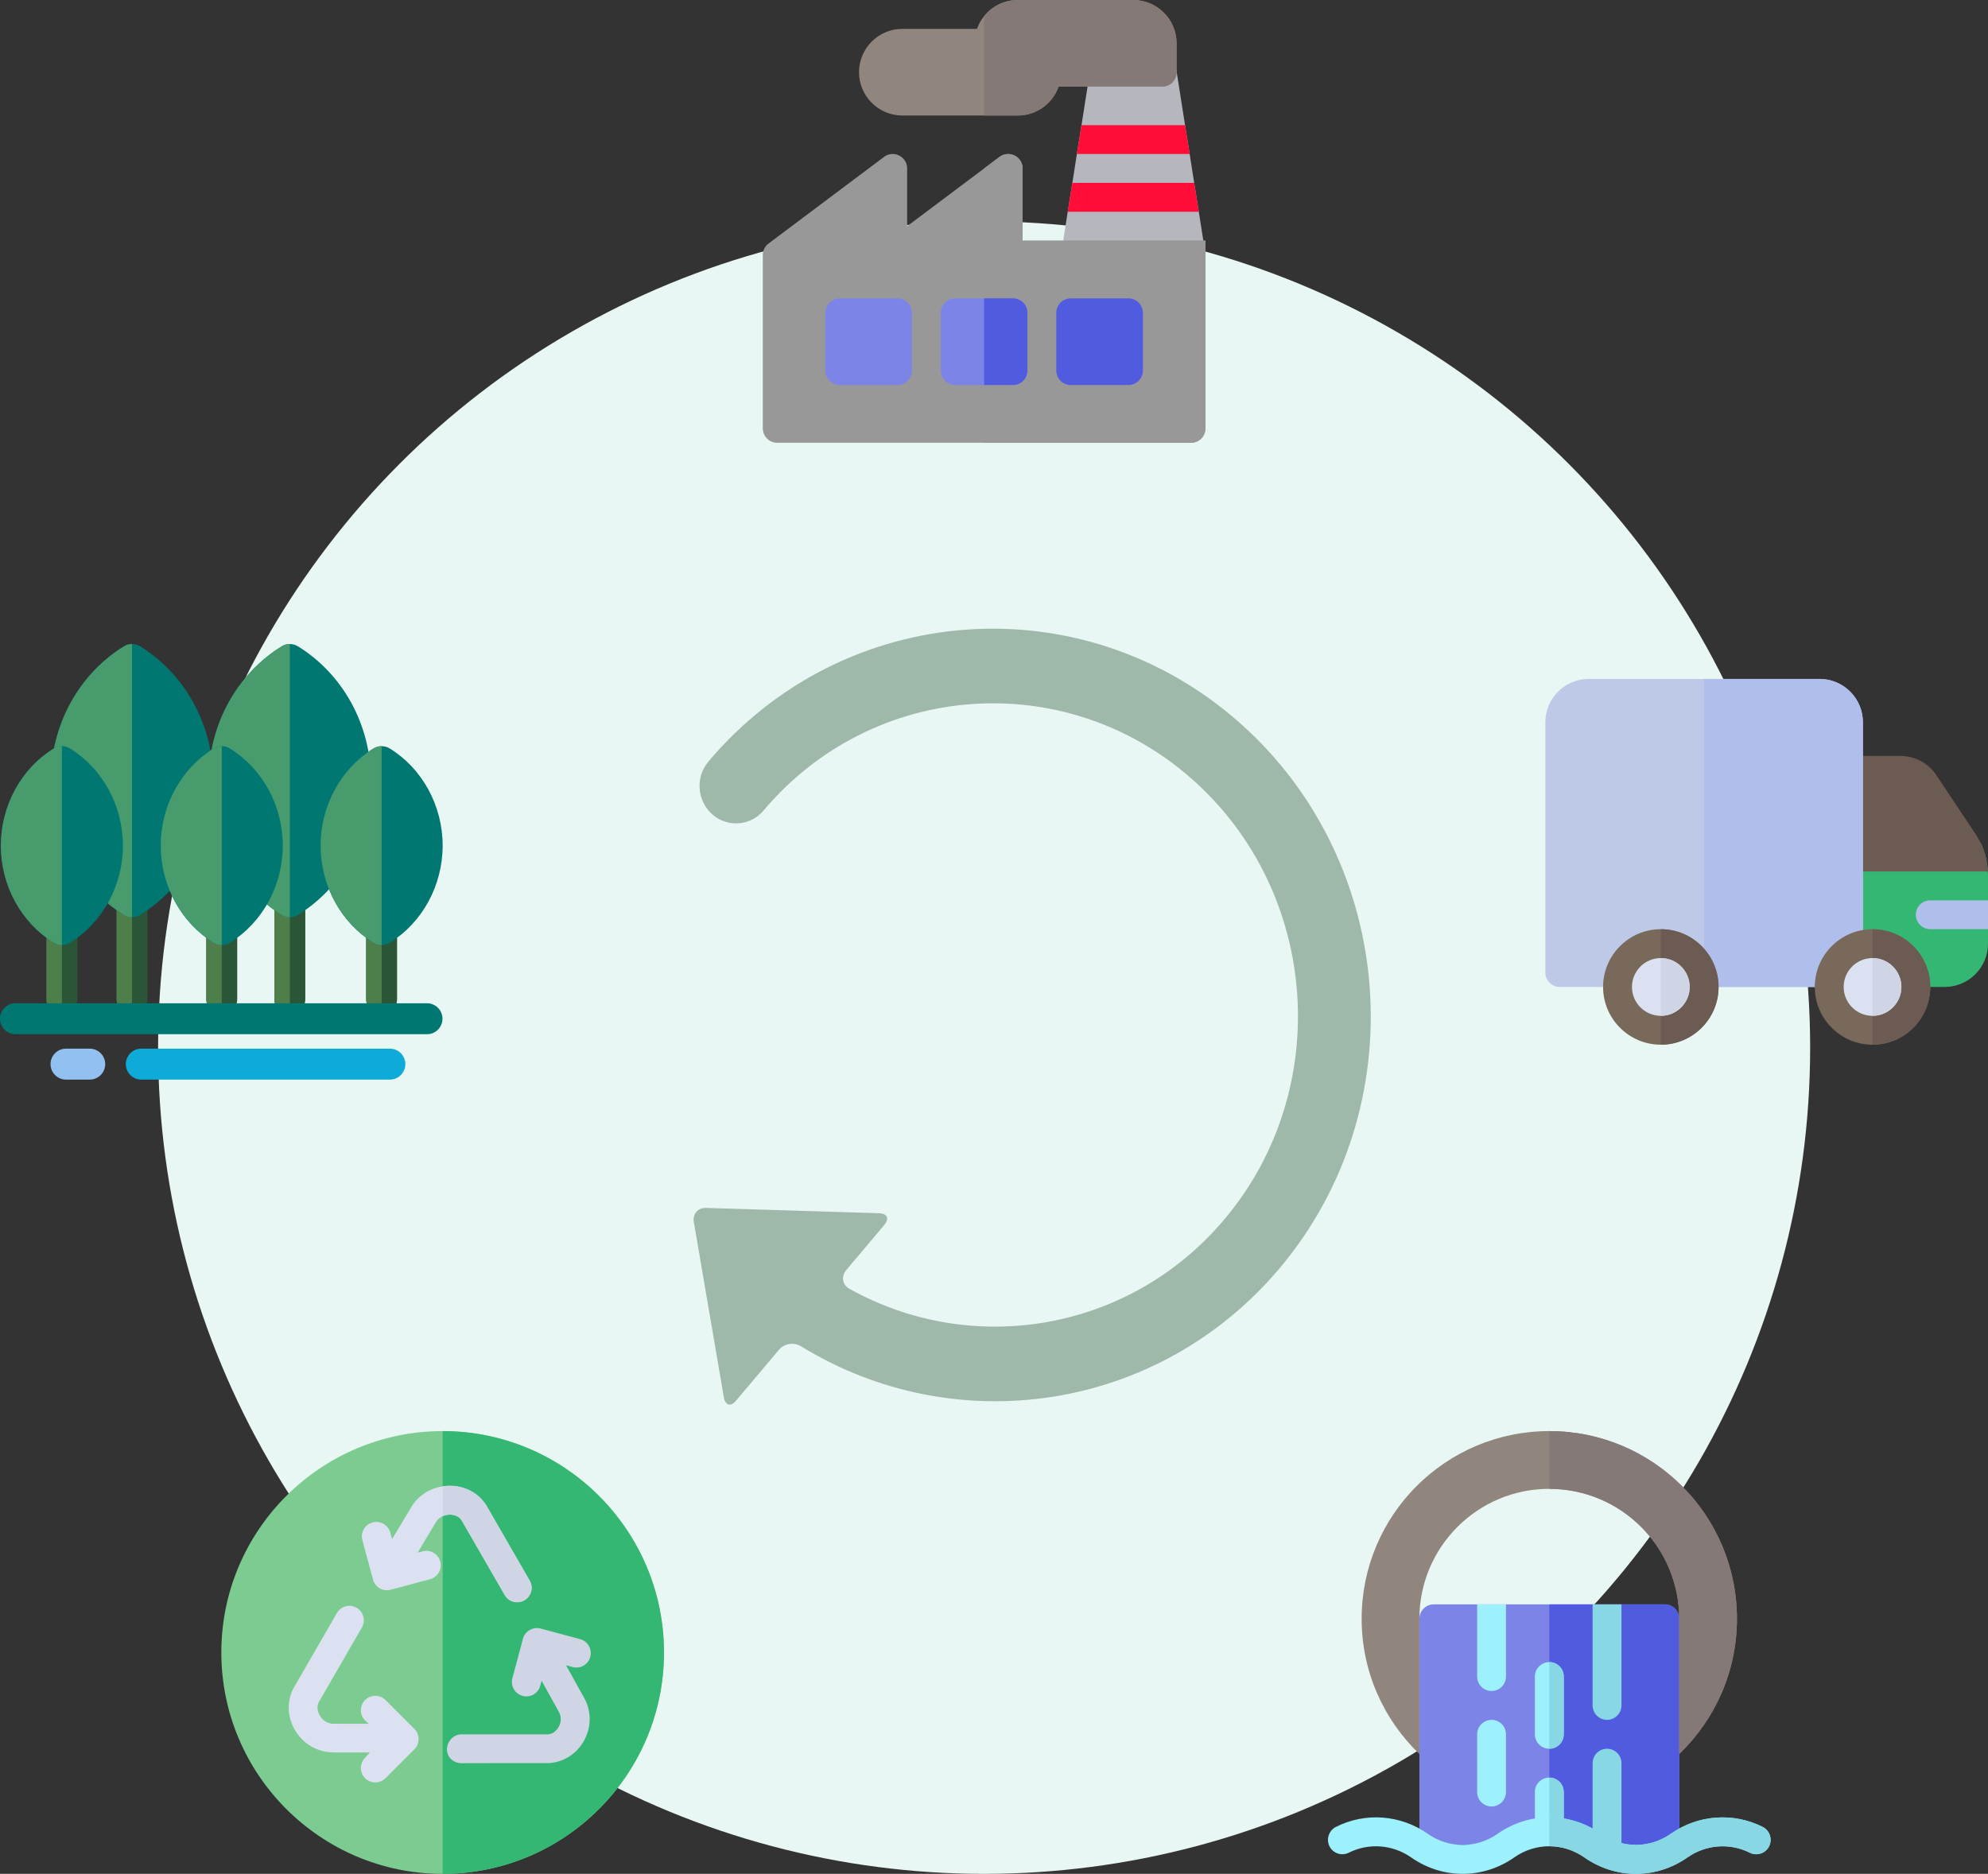 <svg width="454" height="428" viewBox="0 0 454 428" fill="none" xmlns="http://www.w3.org/2000/svg">
<rect x="0" y="0" width="454" height="428" fill="#333333" stroke="none"/>
<ellipse cx="224.744" cy="239.283" rx="188.64" ry="188.717" fill="#E8F7F3"/>
<g clip-path="url(#clip0)">
<path d="M66.189 231.742C64.237 231.742 62.655 230.159 62.655 228.207V198.045C62.655 196.093 64.237 194.51 66.189 194.51C68.14 194.51 69.722 196.093 69.722 198.045V228.207C69.722 230.159 68.14 231.742 66.189 231.742Z" fill="#2A5637"/>
<path d="M66.189 231.742C64.237 231.742 62.655 230.159 62.655 228.207V198.045C62.655 196.093 64.237 194.51 66.189 194.51V231.742Z" fill="#4E7F4B"/>
<path d="M30.15 231.742C28.199 231.742 26.617 230.159 26.617 228.207V198.045C26.617 196.093 28.199 194.51 30.15 194.51C32.101 194.51 33.683 196.093 33.683 198.045V228.207C33.683 230.159 32.101 231.742 30.15 231.742Z" fill="#2A5637"/>
<path d="M30.15 231.742C28.199 231.742 26.617 230.159 26.617 228.207V198.045C26.617 196.093 28.199 194.51 30.15 194.51V231.742Z" fill="#4E7F4B"/>
<path d="M44.106 160.39C41.184 155.117 36.998 150.703 32.002 147.625C30.866 146.926 29.433 146.926 28.297 147.625C23.301 150.703 19.115 155.117 16.193 160.39C13.195 165.801 11.61 171.993 11.61 178.297C11.61 184.6 13.195 190.792 16.193 196.203C19.115 201.476 23.301 205.891 28.297 208.968C28.865 209.318 29.508 209.493 30.15 209.493C30.792 209.493 31.434 209.318 32.002 208.968C36.999 205.89 41.184 201.476 44.106 196.203C47.105 190.792 48.69 184.6 48.69 178.297C48.69 171.993 47.104 165.801 44.106 160.39Z" fill="#007871"/>
<path d="M30.15 147.101C29.508 147.101 28.866 147.275 28.297 147.625C23.301 150.703 19.115 155.117 16.193 160.39C13.195 165.801 11.61 171.993 11.61 178.297C11.61 184.6 13.195 190.792 16.193 196.203C19.115 201.476 23.301 205.891 28.297 208.968C28.865 209.318 29.508 209.493 30.15 209.493L30.15 147.101Z" fill="#489B6D"/>
<path d="M80.145 160.39C77.223 155.117 73.037 150.703 68.041 147.625C66.905 146.926 65.472 146.926 64.336 147.625C59.34 150.703 55.154 155.117 52.232 160.39C49.233 165.801 47.648 171.993 47.648 178.297C47.648 184.601 49.233 190.792 52.232 196.203C55.154 201.477 59.34 205.891 64.336 208.968C64.904 209.318 65.546 209.493 66.188 209.493C66.83 209.493 67.473 209.318 68.041 208.968C73.037 205.891 77.222 201.477 80.145 196.203C83.143 190.792 84.728 184.601 84.728 178.297C84.728 171.993 83.143 165.801 80.145 160.39Z" fill="#007871"/>
<path d="M66.189 147.101C65.546 147.101 64.904 147.275 64.336 147.625C59.34 150.703 55.154 155.117 52.232 160.39C49.233 165.801 47.648 171.993 47.648 178.297C47.648 184.601 49.233 190.793 52.232 196.203C55.154 201.477 59.34 205.891 64.336 208.968C64.904 209.318 65.546 209.493 66.188 209.493L66.189 147.101Z" fill="#489B6D"/>
<path d="M14.133 231.742C12.182 231.742 10.6 230.159 10.6 228.207V206.528C10.6 204.576 12.182 202.993 14.133 202.993C16.085 202.993 17.666 204.576 17.666 206.528V228.207C17.666 230.159 16.084 231.742 14.133 231.742Z" fill="#2A5637"/>
<path d="M14.133 231.742C12.182 231.742 10.6 230.159 10.6 228.207V206.528C10.6 204.576 12.182 202.993 14.133 202.993V231.742Z" fill="#4E7F4B"/>
<path d="M15.985 170.954C14.849 170.254 13.416 170.254 12.28 170.954C4.825 175.546 0.194 184.048 0.194 193.142C0.194 202.237 4.825 210.739 12.28 215.331C12.848 215.681 13.49 215.856 14.132 215.856C14.774 215.856 15.416 215.681 15.985 215.331C23.439 210.739 28.07 202.237 28.07 193.142C28.07 184.048 23.439 175.546 15.985 170.954Z" fill="#007871"/>
<path d="M14.132 170.429C13.49 170.429 12.848 170.604 12.28 170.954C4.825 175.546 0.194 184.048 0.194 193.143C0.194 202.237 4.825 210.739 12.28 215.331C12.848 215.681 13.49 215.856 14.132 215.856L14.132 170.429Z" fill="#489B6D"/>
<path d="M50.643 231.742C48.691 231.742 47.109 230.159 47.109 228.207V206.528C47.109 204.576 48.691 202.993 50.643 202.993C52.594 202.993 54.176 204.576 54.176 206.528V228.207C54.176 230.159 52.594 231.742 50.643 231.742Z" fill="#2A5637"/>
<path d="M50.643 231.742C48.691 231.742 47.109 230.159 47.109 228.207V206.528C47.109 204.576 48.691 202.993 50.643 202.993V231.742Z" fill="#4E7F4B"/>
<path d="M52.494 170.954C51.359 170.254 49.925 170.254 48.789 170.954C41.335 175.546 36.704 184.048 36.704 193.142C36.704 202.237 41.335 210.739 48.789 215.331C49.357 215.681 50 215.856 50.642 215.856C51.284 215.856 51.926 215.681 52.494 215.331C59.949 210.739 64.58 202.237 64.58 193.142C64.58 184.048 59.949 175.546 52.494 170.954Z" fill="#007871"/>
<path d="M50.642 170.429C50 170.429 49.358 170.604 48.789 170.954C41.335 175.546 36.704 184.048 36.704 193.143C36.704 202.237 41.335 210.739 48.789 215.331C49.357 215.681 50 215.856 50.642 215.856L50.642 170.429Z" fill="#489B6D"/>
<path d="M87.152 231.742C85.201 231.742 83.619 230.159 83.619 228.207V206.528C83.619 204.576 85.201 202.993 87.152 202.993C89.103 202.993 90.685 204.576 90.685 206.528V228.207C90.685 230.159 89.103 231.742 87.152 231.742Z" fill="#2A5637"/>
<path d="M87.152 231.742C85.201 231.742 83.619 230.159 83.619 228.207V206.528C83.619 204.576 85.201 202.993 87.152 202.993V231.742Z" fill="#4E7F4B"/>
<path d="M89.004 170.954C87.868 170.254 86.435 170.254 85.299 170.954C77.845 175.546 73.214 184.048 73.214 193.142C73.214 202.237 77.845 210.739 85.299 215.331C85.867 215.681 86.51 215.856 87.152 215.856C87.794 215.856 88.436 215.681 89.004 215.331C96.458 210.739 101.089 202.237 101.089 193.142C101.09 184.048 96.459 175.546 89.004 170.954Z" fill="#007871"/>
<path d="M87.152 170.429C86.51 170.429 85.867 170.604 85.299 170.954C77.845 175.546 73.214 184.048 73.214 193.143C73.214 202.237 77.845 210.739 85.299 215.331C85.867 215.681 86.51 215.856 87.152 215.856L87.152 170.429Z" fill="#489B6D"/>
<path d="M97.516 229.15H3.533C1.582 229.15 0 230.732 0 232.684C0 234.637 1.582 236.219 3.533 236.219H97.516C99.467 236.219 101.049 234.637 101.049 232.684C101.049 230.732 99.467 229.15 97.516 229.15Z" fill="#007871"/>
<path d="M89.037 239.518H32.27C30.319 239.518 28.737 241.1 28.737 243.053C28.737 245.005 30.319 246.587 32.27 246.587H89.037C90.988 246.587 92.57 245.005 92.57 243.053C92.57 241.101 90.988 239.518 89.037 239.518Z" fill="#0EABD9"/>
<path d="M20.492 239.518H15.075C13.123 239.518 11.541 241.1 11.541 243.053C11.541 245.005 13.123 246.587 15.075 246.587H20.492C22.444 246.587 24.026 245.005 24.026 243.053C24.025 241.101 22.443 239.518 20.492 239.518Z" fill="#91C0F1"/>
</g>
<g clip-path="url(#clip1)">
<path d="M275.244 57.755L273.772 48.367L272.717 41.772L271.684 35.176L270.629 28.581L268.651 15.983C268.41 14.379 267.025 13.191 265.399 13.191H252.213C250.587 13.191 249.202 14.378 248.961 15.983L246.983 28.581L245.928 35.176L244.895 41.772L243.84 48.367L242.368 57.755C242.214 58.7 242.478 59.667 243.115 60.393C243.731 61.14 244.654 61.558 245.62 61.558H271.992C272.958 61.558 273.882 61.14 274.497 60.393C275.134 59.667 275.398 58.7 275.244 57.755Z" fill="#B6B6BF"/>
<path d="M271.684 35.176H245.928L246.983 28.581H270.629L271.684 35.176Z" fill="#FF0C38"/>
<path d="M273.772 48.367H243.84L244.895 41.771H272.717L273.772 48.367Z" fill="#FF0C38"/>
<path d="M233.534 54.962V38.474C233.534 35.77 230.435 34.209 228.26 35.836L224.743 38.474L207.163 51.665V38.474C207.163 35.748 204.042 34.209 201.889 35.836L175.517 55.622C174.682 56.238 174.199 57.227 174.199 58.26V97.833C174.199 99.658 175.671 101.131 177.495 101.131H271.992C273.816 101.131 275.288 99.658 275.288 97.833V54.962H233.534Z" fill="#989898"/>
<path d="M275.288 54.962V97.833C275.288 99.658 273.816 101.131 271.992 101.131H224.744V38.474L228.26 35.835C230.436 34.209 233.534 35.77 233.534 38.474V54.962H275.288Z" fill="#989898"/>
<path d="M231.336 87.94H218.15C216.331 87.94 214.854 86.464 214.854 84.642V71.451C214.854 69.629 216.331 68.153 218.15 68.153H231.336C233.156 68.153 234.633 69.629 234.633 71.451V84.642C234.633 86.464 233.156 87.94 231.336 87.94Z" fill="#7C84E8"/>
<path d="M231.336 68.153H224.744V87.94H231.336C233.156 87.94 234.633 86.464 234.633 84.642V71.451C234.633 69.629 233.156 68.153 231.336 68.153Z" fill="#515BE0"/>
<path d="M204.965 87.94H191.779C189.96 87.94 188.483 86.464 188.483 84.642V71.451C188.483 69.629 189.96 68.153 191.779 68.153H204.965C206.785 68.153 208.261 69.629 208.261 71.451V84.642C208.261 86.464 206.785 87.94 204.965 87.94Z" fill="#7C84E8"/>
<path d="M257.708 87.94H244.522C242.702 87.94 241.226 86.464 241.226 84.642V71.451C241.226 69.629 242.702 68.153 244.522 68.153H257.708C259.528 68.153 261.004 69.629 261.004 71.451V84.642C261.004 86.464 259.528 87.94 257.708 87.94Z" fill="#515BE0"/>
<path d="M258.806 0H232.435C229.315 0 226.546 1.429 224.744 3.693C224.04 4.551 223.491 5.518 223.117 6.595H206.064C200.614 6.595 196.175 11.036 196.175 16.489C196.175 21.941 200.614 26.382 206.064 26.382H232.435C236.742 26.382 240.39 23.634 241.753 19.787H265.399C267.223 19.787 268.695 18.314 268.695 16.489V9.893C268.696 4.441 264.256 0 258.806 0Z" fill="#91867E"/>
<path d="M268.696 9.893V16.489C268.696 18.313 267.224 19.787 265.399 19.787H241.753C240.391 23.634 236.743 26.382 232.435 26.382H224.744V3.693C226.546 1.429 229.315 0 232.435 0H258.806C264.256 0 268.696 4.441 268.696 9.893Z" fill="#847976"/>
</g>
<g clip-path="url(#clip2)">
<path d="M101.09 428C73.218 428 50.545 405.316 50.545 377.435C50.545 349.553 73.218 326.869 101.09 326.869C128.961 326.869 151.634 349.553 151.634 377.435C151.634 405.316 128.961 428 101.09 428Z" fill="#7CCC92"/>
<path d="M151.635 377.435C151.635 349.553 128.961 326.869 101.09 326.869V428C128.961 428 151.635 405.316 151.635 377.435Z" fill="#34B772"/>
<path d="M134.805 378.424C135.275 376.665 134.232 374.857 132.474 374.386L123.467 371.972C121.719 371.504 119.85 372.582 119.428 374.303L117.016 383.313C116.546 385.073 117.589 386.88 119.349 387.352C121.092 387.824 122.911 386.788 123.385 385.02L123.688 383.89L127.611 390.962C128.907 393.21 127.193 396.007 125.152 396.138H105.374C103.554 396.138 102.077 397.746 102.077 399.568C102.077 401.39 103.554 402.712 105.374 402.712L125.349 402.706C132.694 402.265 136.985 394.012 133.348 387.713L129.266 380.354L130.766 380.756C132.532 381.236 134.335 380.185 134.805 378.424Z" fill="#D0D5E5"/>
<path d="M119.748 365.519C118.187 366.42 116.165 365.892 115.265 364.309L105.375 347.161C104.562 345.952 102.606 345.6 101.09 346.304C100.453 346.59 99.903 347.051 99.53 347.689L95.376 354.636L96.519 354.328C98.277 353.867 100.079 354.9 100.541 356.659C101.024 358.417 99.969 360.22 98.211 360.704L89.201 363.1C87.487 363.562 85.685 362.595 85.179 360.77L82.761 351.778C82.278 350.019 83.333 348.195 85.091 347.733C86.849 347.249 88.651 348.305 89.135 350.063L89.53 351.558L93.859 344.347C95.464 341.555 98.211 339.928 101.089 339.489C104.781 338.917 108.737 340.28 110.979 343.71L120.956 361.012C121.879 362.595 121.33 364.595 119.748 365.519Z" fill="#DBE1F1"/>
<path d="M94.63 394.889L88.037 388.294C86.75 387.006 84.664 387.006 83.376 388.294C82.088 389.581 82.088 391.67 83.376 392.957L84.204 393.72L76.12 393.714C73.536 393.714 71.84 390.713 72.753 388.863L82.642 371.728C83.552 370.151 83.013 368.134 81.436 367.224C79.863 366.312 77.843 366.85 76.934 368.43L66.95 385.739C63.66 392.324 68.791 400.244 76.062 400.244C76.064 400.244 76.064 400.266 76.064 400.266L84.474 400.277L83.376 401.485C82.089 402.772 82.089 404.861 83.376 406.148C84.664 407.436 86.749 407.436 88.037 406.148L94.604 399.579C95.942 398.282 95.896 396.116 94.63 394.889Z" fill="#DBE1F1"/>
<path d="M119.747 365.519C118.187 366.42 116.165 365.892 115.264 364.309L105.375 347.161C104.562 345.952 102.606 345.6 101.09 346.304V339.489C104.782 338.917 108.738 340.28 110.979 343.71L120.956 361.012C121.879 362.595 121.33 364.595 119.747 365.519Z" fill="#D0D5E5"/>
</g>
<g clip-path="url(#clip3)">
<path d="M168.06 319.952L177.928 308.255C179.128 306.833 181.345 306.522 182.922 307.493C218.136 329.153 264.509 322.522 292.187 289.715C323.19 252.965 319.161 197.101 283.206 165.183C247.25 133.266 192.777 137.198 161.774 173.948C158.774 177.504 159.163 182.889 162.641 185.976C166.119 189.064 171.37 188.685 174.37 185.13C199.384 155.479 243.334 152.306 272.344 178.058C301.354 203.81 304.605 248.881 279.591 278.532C257.919 304.221 222.04 310.018 193.972 294.365C192.356 293.463 192.057 291.508 193.256 290.087L201.946 279.785C203.146 278.363 202.63 277.165 200.793 277.108L161.205 275.893C159.368 275.837 158.137 277.295 158.455 279.152L165.312 319.167C165.63 321.023 166.861 321.374 168.06 319.952Z" fill="#2A5637" fill-opacity="0.39"/>
</g>
<g clip-path="url(#clip4)">
<path d="M383.481 421.405V369.74C383.481 367.919 382.005 366.442 380.184 366.442H327.442C325.622 366.442 324.146 367.918 324.146 369.74V421.404H383.481V421.405Z" fill="#7C84E8"/>
<path d="M380.185 366.442H353.813V421.405H383.481V369.74C383.481 367.919 382.005 366.442 380.185 366.442Z" fill="#515BE0"/>
<path d="M340.628 412.61C338.808 412.61 337.331 411.134 337.331 409.313V396.122C337.331 394.3 338.808 392.824 340.628 392.824C342.447 392.824 343.924 394.3 343.924 396.122V409.313C343.924 411.134 342.447 412.61 340.628 412.61Z" fill="#9DF1FD"/>
<path d="M366.999 425.169C365.179 425.169 363.703 423.693 363.703 421.871V402.717C363.703 400.896 365.179 399.419 366.999 399.419C368.819 399.419 370.296 400.896 370.296 402.717V421.871C370.295 423.693 368.819 425.169 366.999 425.169Z" fill="#87D7E4"/>
<path d="M353.813 326.869C330.147 326.869 310.96 346.063 310.96 369.74V369.74C310.96 381.886 316.032 392.83 324.146 400.63V369.74C324.146 353.348 337.429 340.06 353.814 340.06C370.198 340.06 383.481 353.348 383.481 369.74V400.63C391.595 392.83 396.667 381.886 396.667 369.74V369.74C396.667 346.063 377.48 326.869 353.813 326.869Z" fill="#91867E"/>
<path d="M383.481 369.74V400.63C391.595 392.83 396.667 381.886 396.667 369.74V369.74C396.667 346.063 377.48 326.869 353.813 326.869V340.06C370.198 340.06 383.481 353.348 383.481 369.74Z" fill="#847976"/>
<path d="M366.999 392.824C365.179 392.824 363.703 391.348 363.703 389.526V366.442H370.295V389.526C370.295 391.348 368.819 392.824 366.999 392.824Z" fill="#87D7E4"/>
<path d="M340.628 386.229C338.807 386.229 337.331 384.752 337.331 382.931V366.442H343.924V382.931C343.924 384.752 342.448 386.229 340.628 386.229Z" fill="#9DF1FD"/>
<path d="M353.813 420.772C351.993 420.772 350.517 419.296 350.517 417.474V409.313C350.517 407.491 351.993 406.015 353.813 406.015C355.633 406.015 357.11 407.491 357.11 409.313V417.474C357.11 419.296 355.633 420.772 353.813 420.772Z" fill="#9DF1FD"/>
<path d="M357.11 417.474V409.313C357.11 407.491 355.633 406.015 353.813 406.015V420.772C355.633 420.772 357.11 419.296 357.11 417.474Z" fill="#87D7E4"/>
<path d="M404.007 421.712C403.193 423.339 401.194 423.977 399.589 423.163C395.018 420.877 389.59 421.295 385.371 424.241C378.207 429.253 368.977 429.253 361.813 424.241C359.395 422.548 356.604 421.69 353.813 421.69C351.022 421.69 348.231 422.548 345.814 424.241C338.65 429.253 329.42 429.253 322.256 424.241C318.037 421.295 312.608 420.877 308.037 423.163C306.411 423.977 304.433 423.339 303.62 421.712C302.807 420.085 303.467 418.085 305.093 417.271C311.795 413.886 319.839 414.479 326.036 418.832C330.893 422.24 337.177 422.24 342.034 418.832C345.617 416.326 349.726 415.073 353.813 415.073C357.901 415.073 362.011 416.326 365.593 418.832C370.449 422.24 376.734 422.24 381.591 418.832C387.788 414.479 395.832 413.908 402.534 417.271C404.16 418.085 404.819 420.085 404.007 421.712Z" fill="#9DF1FD"/>
<path d="M404.007 421.712C403.193 423.339 401.194 423.977 399.59 423.163C395.018 420.877 389.591 421.294 385.371 424.24C378.207 429.253 368.977 429.253 361.813 424.24C359.396 422.548 356.604 421.69 353.813 421.69V415.073C357.901 415.073 362.011 416.326 365.593 418.832C370.449 422.24 376.734 422.24 381.591 418.832C387.788 414.479 395.832 413.908 402.534 417.271C404.16 418.085 404.82 420.085 404.007 421.712Z" fill="#87D7E4"/>
<path d="M353.814 399.419C351.994 399.419 350.517 397.943 350.517 396.122V382.931C350.517 381.109 351.994 379.633 353.814 379.633C355.633 379.633 357.11 381.109 357.11 382.931V396.122C357.11 397.943 355.633 399.419 353.814 399.419Z" fill="#9DF1FD"/>
<path d="M357.11 396.122V382.931C357.11 381.109 355.633 379.633 353.813 379.633V399.419C355.633 399.419 357.11 397.943 357.11 396.122Z" fill="#87D7E4"/>
</g>
<g clip-path="url(#clip5)">
<path d="M453.949 199.042C453.852 196.738 453.296 194.501 452.28 192.447H418.838V225.424H444.111C449.564 225.424 454 220.986 454 215.531V199.739C454 199.504 453.959 199.276 453.949 199.042Z" fill="#34B772"/>
<path d="M452.28 192.447C451.967 191.812 451.629 191.187 451.231 190.592L442.218 177.065C440.379 174.307 437.302 172.66 433.99 172.66H418.838V199.042H453.949C453.852 196.738 453.296 194.501 452.28 192.447Z" fill="#6C5B52"/>
<path d="M425.431 225.424V164.966C425.431 159.51 420.995 155.073 415.542 155.073H362.8C357.347 155.073 352.911 159.51 352.911 164.966V222.127C352.911 223.948 354.386 225.424 356.207 225.424H425.431Z" fill="#BEC9E7"/>
<path d="M415.542 155.073H389.171V225.424H425.431V164.966C425.431 159.51 420.995 155.073 415.542 155.073Z" fill="#B0BEEB"/>
<path d="M454 205.638H440.815C438.994 205.638 437.518 207.114 437.518 208.936C437.518 210.757 438.994 212.234 440.815 212.234H454V205.638Z" fill="#B0BEEB"/>
<path d="M379.282 238.615C372.011 238.615 366.096 232.698 366.096 225.424C366.096 218.15 372.011 212.233 379.282 212.233C386.553 212.233 392.468 218.15 392.468 225.424C392.468 232.698 386.553 238.615 379.282 238.615Z" fill="#79695A"/>
<path d="M392.467 225.424C392.467 218.15 386.553 212.233 379.282 212.233V238.615C386.553 238.615 392.467 232.698 392.467 225.424Z" fill="#6C5B52"/>
<path d="M379.282 218.829C375.646 218.829 372.689 221.787 372.689 225.424C372.689 229.061 375.646 232.02 379.282 232.02C382.917 232.02 385.874 229.061 385.874 225.424C385.875 221.787 382.917 218.829 379.282 218.829Z" fill="#DBE1F1"/>
<path d="M385.874 225.424C385.874 221.787 382.917 218.829 379.282 218.829V232.02C382.917 232.02 385.874 229.061 385.874 225.424Z" fill="#D0D5E5"/>
<path d="M427.629 238.615C420.358 238.615 414.443 232.698 414.443 225.424C414.443 218.15 420.358 212.233 427.629 212.233C434.9 212.233 440.815 218.15 440.815 225.424C440.815 232.698 434.9 238.615 427.629 238.615Z" fill="#79695A"/>
<path d="M440.815 225.424C440.815 218.15 434.9 212.233 427.629 212.233V238.615C434.9 238.615 440.815 232.698 440.815 225.424Z" fill="#6C5B52"/>
<path d="M427.629 218.829C423.993 218.829 421.036 221.787 421.036 225.424C421.036 229.061 423.993 232.02 427.629 232.02C431.264 232.02 434.222 229.061 434.222 225.424C434.222 221.787 431.264 218.829 427.629 218.829Z" fill="#DBE1F1"/>
<path d="M434.222 225.424C434.222 221.787 431.264 218.829 427.629 218.829V232.02C431.264 232.02 434.222 229.061 434.222 225.424Z" fill="#D0D5E5"/>
</g>
<defs>
<clipPath id="clip0">
<rect width="101.089" height="101.131" fill="white" transform="translate(0 146.278)"/>
</clipPath>
<clipPath id="clip1">
<rect width="101.089" height="101.131" fill="white" transform="translate(174.199)"/>
</clipPath>
<clipPath id="clip2">
<rect width="101.089" height="101.131" fill="white" transform="translate(50.545 326.869)"/>
</clipPath>
<clipPath id="clip3">
<rect width="194.102" height="194.091" fill="white" transform="matrix(-0.645 0.764 -0.748 -0.664 355.781 229.608)"/>
</clipPath>
<clipPath id="clip4">
<rect width="101.089" height="101.131" fill="white" transform="translate(303.269 326.869)"/>
</clipPath>
<clipPath id="clip5">
<rect width="101.089" height="101.131" fill="white" transform="translate(352.911 146.278)"/>
</clipPath>
</defs>
</svg>
